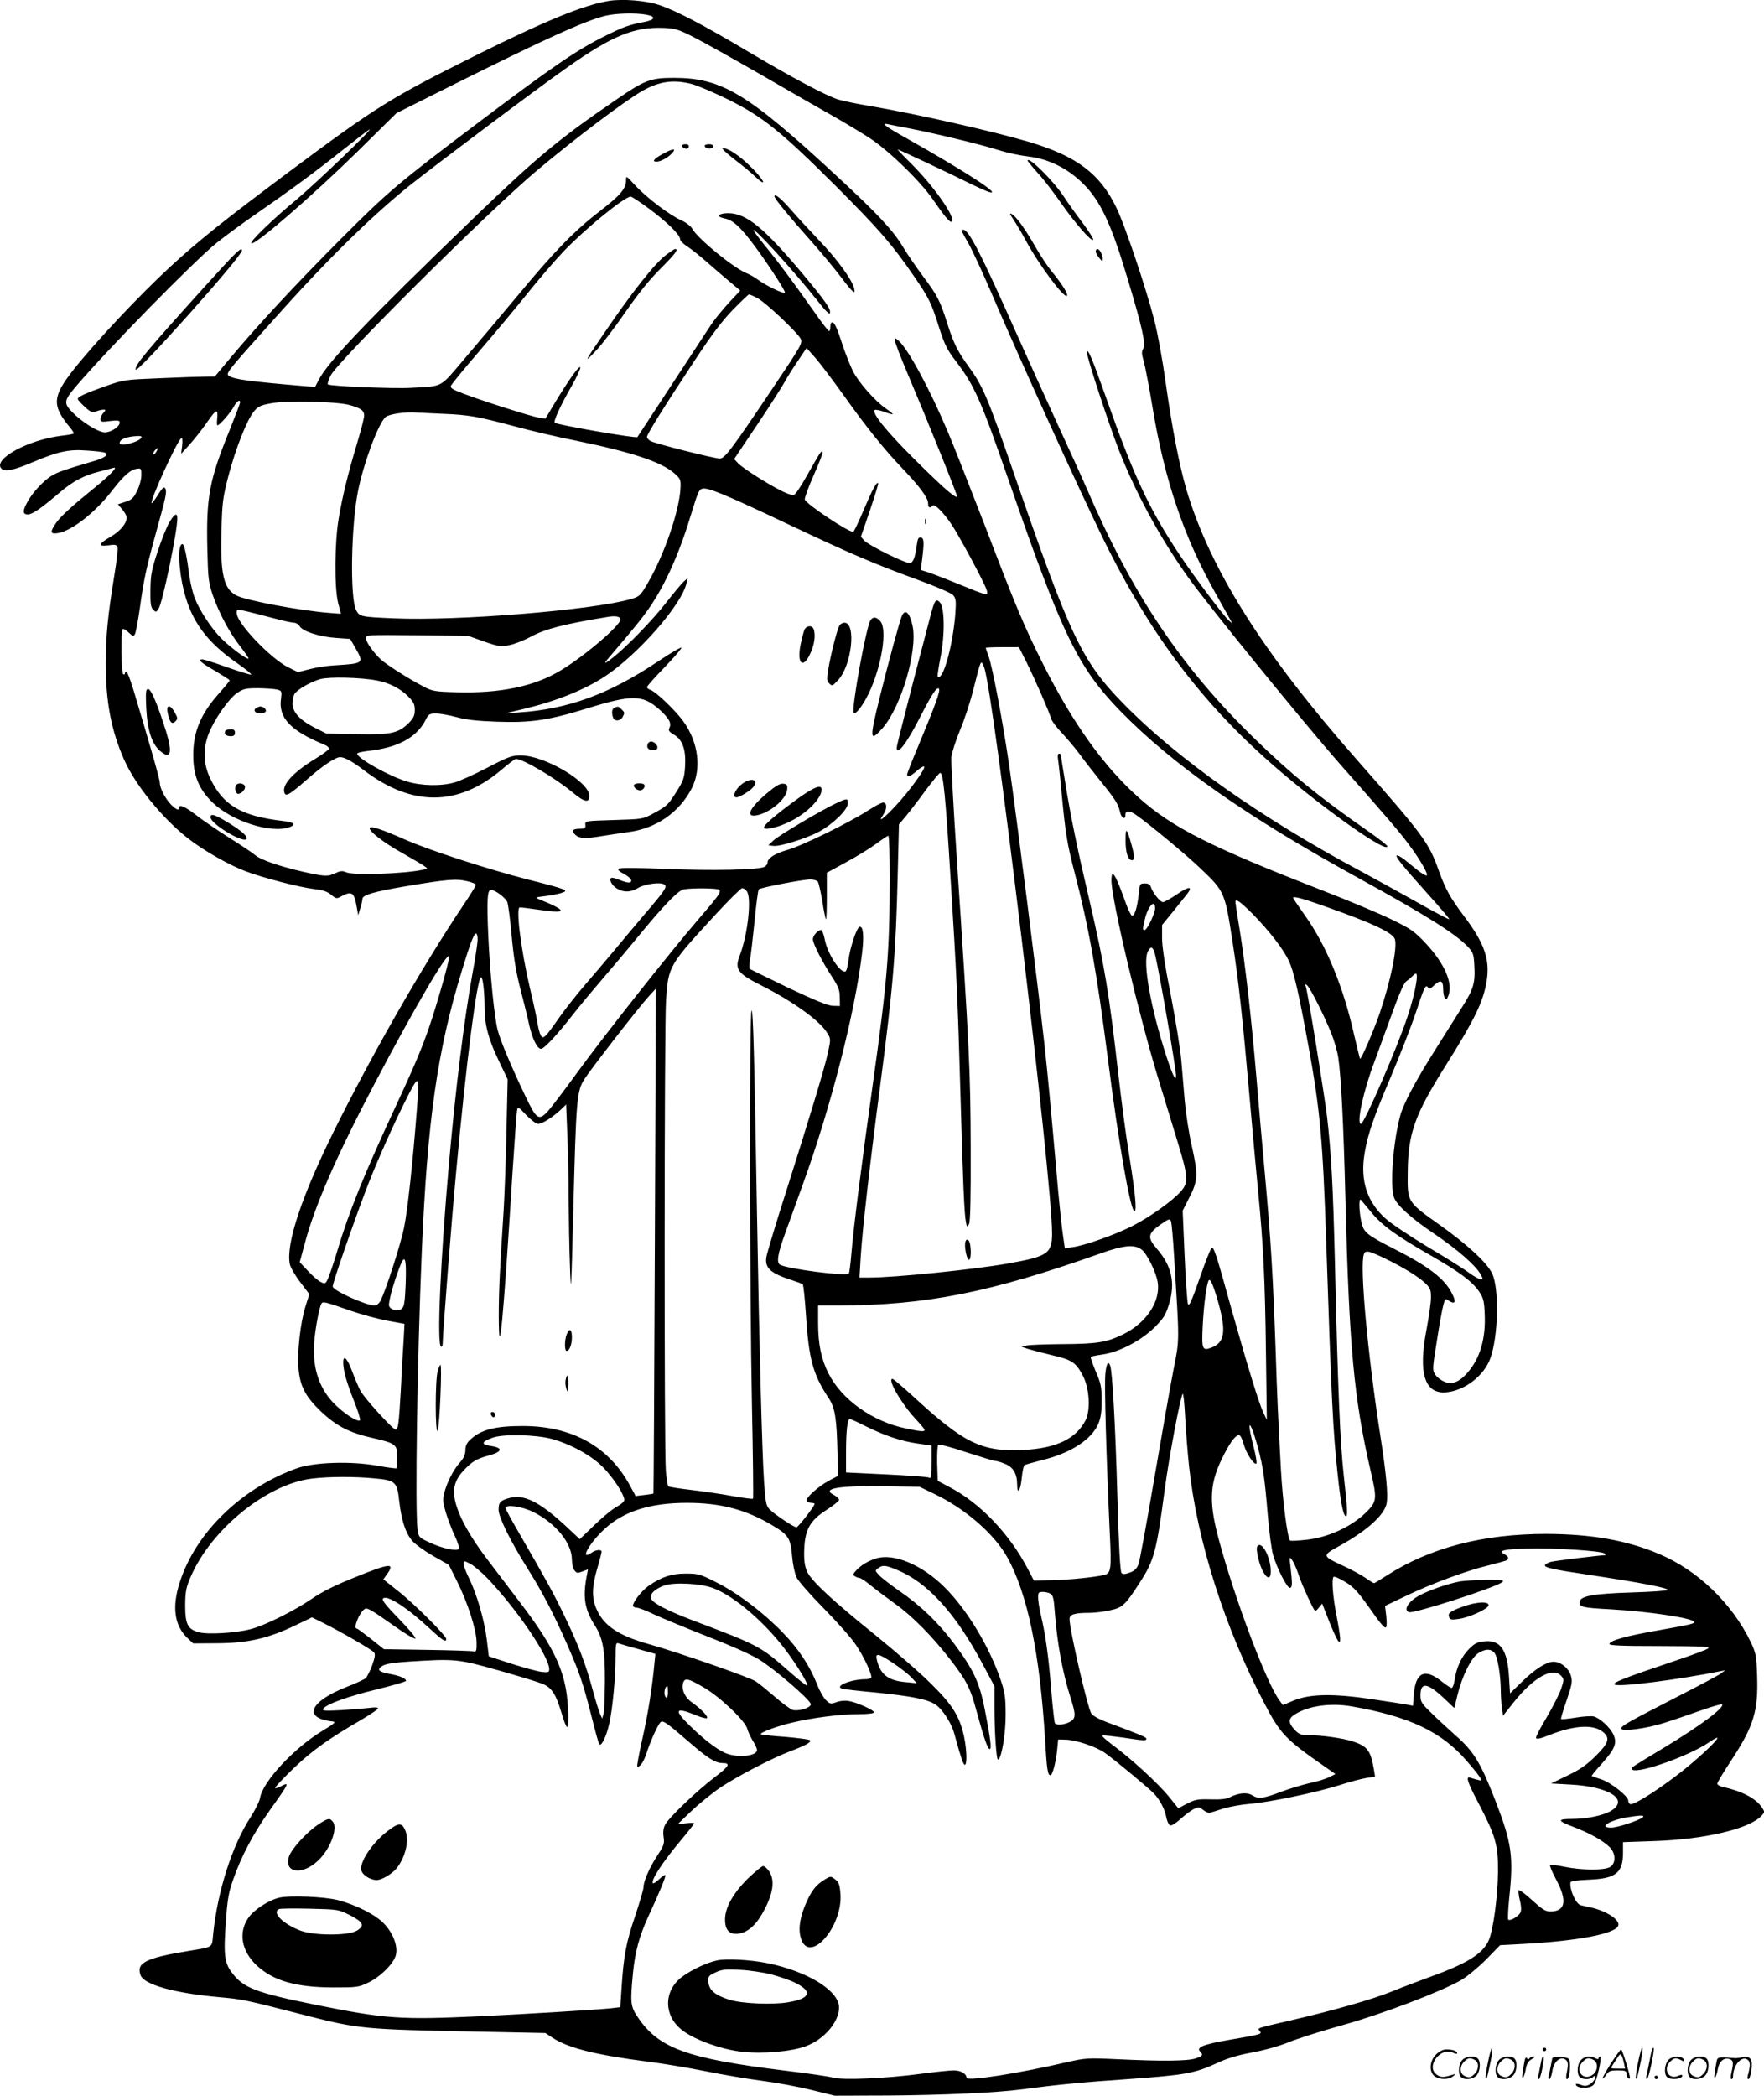 <svg version="1.0" xmlns="http://www.w3.org/2000/svg"
  viewBox="0 0 1010.306 1200.083"
 preserveAspectRatio="xMidYMid meet">
<g transform="translate(-0.439,1200.583) scale(0.1,-0.1)"
fill="#000000" stroke="none">
<path d="M3493 12001 c-144 -23 -365 -114 -763 -312 -491 -245 -568 -293
-1065 -663 -380 -284 -523 -398 -688 -550 -175 -162 -420 -422 -549 -584 -125
-158 -128 -208 -21 -336 13 -16 22 -31 19 -33 -2 -3 -36 -9 -74 -13 -188 -24
-386 -132 -341 -186 18 -22 71 -12 185 37 140 59 203 73 305 65 48 -3 94 -8
103 -12 26 -10 3 -29 -57 -47 -198 -58 -227 -69 -268 -100 -48 -38 -97 -94
-122 -144 -24 -45 -22 -63 7 -63 25 0 74 33 183 126 75 64 137 97 224 119 35
9 73 19 84 22 28 8 -20 -42 -110 -115 -130 -105 -192 -162 -219 -200 -37 -53
-34 -66 10 -59 81 13 219 122 314 248 64 83 104 117 141 121 22 3 24 -1 23
-38 0 -23 -11 -63 -25 -90 -20 -41 -31 -51 -67 -62 l-42 -14 25 -30 c14 -16
25 -37 25 -46 0 -34 -39 -80 -94 -111 -69 -40 -73 -56 -11 -48 37 6 47 4 52
-10 4 -9 -4 -80 -17 -157 -39 -241 -49 -346 -50 -506 0 -223 31 -387 106 -556
63 -142 213 -328 360 -445 85 -68 233 -153 329 -190 97 -38 317 -95 404 -105
45 -5 71 -14 92 -32 30 -24 31 -24 62 -7 54 29 70 19 82 -50 l11 -60 12 40 c7
22 12 46 12 53 0 23 67 42 244 72 236 40 294 45 355 30 28 -6 51 -16 51 -21 0
-5 -31 -56 -69 -112 -240 -358 -533 -871 -751 -1312 -180 -366 -268 -632 -246
-747 3 -18 30 -65 59 -103 l53 -70 -22 -70 c-29 -92 -48 -260 -40 -355 9 -103
39 -161 130 -248 88 -83 162 -121 296 -151 131 -30 140 -37 140 -110 0 -32 -2
-60 -5 -63 -3 -2 -51 4 -107 14 -150 28 -365 21 -463 -14 -318 -114 -580 -368
-671 -653 -46 -142 -31 -249 45 -320 l32 -30 142 1 c172 1 288 28 440 101 l98
47 67 -33 c100 -50 275 -151 288 -167 9 -11 6 -29 -10 -74 -12 -33 -29 -66
-37 -74 -8 -7 -57 -30 -109 -50 -214 -84 -253 -180 -80 -198 21 -3 10 -12 -63
-56 -160 -98 -337 -288 -353 -381 -3 -20 -28 -70 -55 -112 -106 -163 -189
-424 -214 -671 -7 -77 2 -70 -135 -93 -252 -41 -307 -69 -280 -141 21 -53 191
-101 442 -124 145 -13 149 -14 503 -105 306 -78 332 -80 976 -93 l397 -8 41
-27 c89 -59 249 -99 546 -137 88 -11 237 -36 331 -55 94 -19 240 -44 325 -55
85 -11 213 -35 284 -53 l130 -32 310 1 c303 2 620 16 760 35 204 27 347 41
610 59 325 23 382 33 508 91 62 29 120 46 200 61 67 12 151 35 209 58 53 22
193 66 311 99 227 63 565 192 680 258 34 20 98 73 143 118 l80 82 130 7 c317
17 535 59 547 106 9 34 -73 86 -163 104 -19 4 -43 10 -53 12 -27 8 -63 86 -58
130 1 8 37 13 104 16 156 6 197 38 197 156 l0 59 173 6 c293 9 553 70 621 146
18 19 18 22 2 46 -35 53 -114 94 -228 119 -16 4 -28 12 -28 18 0 6 36 67 81
135 129 197 154 281 147 485 -4 114 -7 128 -36 190 -108 223 -303 411 -525
505 -186 79 -388 114 -647 115 -363 0 -665 -79 -913 -238 -37 -24 -70 -44 -73
-44 -3 0 -26 14 -50 31 -25 17 -82 48 -128 69 -121 56 -121 58 -19 114 156 86
256 176 269 242 9 50 -1 164 -36 389 -74 476 -119 975 -94 1039 9 24 27 20
117 -23 108 -52 194 -105 235 -144 28 -27 32 -37 32 -82 0 -28 -12 -111 -26
-185 -49 -255 -8 -374 123 -356 103 14 206 95 242 191 47 125 53 403 11 489
-29 61 -141 165 -302 279 -186 132 -183 128 -181 302 2 222 41 329 218 610
166 264 215 365 234 483 20 123 -13 218 -130 372 -79 106 -105 152 -143 257
-58 164 -87 203 -471 639 -536 608 -839 1088 -975 1544 -42 144 -84 361 -120
619 -17 124 -46 283 -65 355 -47 183 -168 542 -215 639 -95 199 -229 299 -505
381 -210 62 -655 162 -915 206 -69 11 -147 28 -175 36 -72 23 -258 122 -515
274 -262 156 -418 237 -513 268 -75 25 -205 35 -284 23z m211 -79 c60 -11 55
-29 -11 -42 -89 -17 -120 -29 -225 -81 -160 -79 -302 -177 -728 -498 -458
-346 -513 -392 -785 -665 -258 -259 -469 -486 -634 -683 l-86 -103 -55 -1
c-30 0 -147 -4 -260 -9 -201 -8 -207 -9 -310 -45 -116 -41 -160 -61 -160 -74
0 -5 18 -25 40 -45 34 -31 43 -34 65 -26 15 6 33 10 42 10 14 0 14 -2 0 -18
-10 -10 -17 -27 -17 -36 0 -16 6 -18 55 -11 45 5 55 4 55 -9 0 -23 -49 -56
-85 -56 -38 0 -132 59 -189 118 -48 50 -45 65 25 147 180 211 674 715 804 820
50 40 151 114 225 165 201 139 339 241 495 365 77 61 147 115 155 119 32 16
-302 -304 -415 -399 -138 -114 -271 -243 -261 -252 17 -17 346 268 611 528
l220 217 320 160 c540 269 758 368 875 397 60 15 172 18 234 7z m274 -129 c53
-27 230 -126 392 -219 162 -94 349 -201 415 -238 66 -38 158 -93 205 -124 112
-75 288 -246 360 -352 76 -110 104 -140 108 -118 7 38 -112 204 -234 326 -46
45 -81 82 -78 82 6 0 308 -142 414 -195 47 -23 96 -45 110 -49 79 -22 -136
118 -477 310 -117 65 -145 87 -105 79 9 -2 67 -14 127 -25 153 -30 414 -93
513 -125 45 -14 119 -30 164 -35 119 -14 228 -68 318 -158 96 -96 158 -227
248 -527 88 -290 110 -389 94 -416 -10 -16 -9 -30 3 -72 8 -29 31 -146 50
-262 70 -423 182 -751 367 -1077 38 -68 74 -132 80 -143 l11 -20 -23 20 c-28
25 -198 251 -277 370 -177 265 -265 453 -428 916 -77 217 -104 280 -105 244 0
-27 126 -412 184 -560 98 -248 233 -497 396 -726 107 -151 654 -824 866 -1065
281 -318 343 -391 395 -461 64 -85 114 -171 105 -180 -3 -4 -25 9 -49 27 -23
19 -59 47 -79 64 -21 16 -41 26 -44 23 -8 -8 30 -55 184 -227 67 -74 119 -136
117 -138 -2 -3 -84 41 -182 96 -98 55 -243 135 -323 178 -576 308 -1052 644
-1362 961 -239 245 -302 378 -630 1328 -148 429 -175 491 -258 605 -62 85 -86
134 -122 250 -39 123 -56 156 -138 265 -37 50 -89 125 -114 167 -58 96 -144
188 -374 401 -515 478 -663 567 -938 567 -133 0 -166 -12 -329 -124 -328 -224
-457 -331 -823 -684 -602 -580 -829 -817 -883 -923 l-20 -39 -62 5 c-319 27
-405 39 -432 59 -18 13 -12 22 240 303 308 347 570 605 795 786 148 118 735
559 902 676 260 183 385 234 556 227 64 -3 83 -9 170 -53z m-13 -268 c33 -8
128 -49 210 -89 199 -99 303 -183 621 -500 246 -247 316 -327 446 -516 83
-121 97 -150 141 -290 32 -99 45 -126 98 -195 105 -138 141 -219 304 -690 303
-875 393 -1060 634 -1309 300 -308 727 -608 1371 -961 380 -209 547 -314 620
-389 30 -32 35 -43 38 -101 7 -107 -3 -142 -72 -250 -34 -55 -103 -163 -151
-240 -110 -173 -183 -310 -201 -378 -41 -150 -60 -406 -35 -470 17 -44 101
-120 234 -209 129 -88 230 -176 260 -227 16 -28 16 -31 2 -31 -9 0 -39 17 -68
38 -29 22 -135 88 -236 148 -100 60 -209 133 -241 162 -107 96 -146 218 -120
374 18 110 53 209 152 442 49 116 114 281 143 368 44 134 54 156 65 143 12
-14 16 -13 41 11 34 32 49 25 49 -24 0 -20 4 -44 10 -52 7 -11 11 -8 20 15 27
71 -22 183 -129 298 -67 71 -86 84 -195 137 -67 33 -248 109 -403 169 -632
246 -853 357 -1045 528 -201 178 -378 426 -548 763 -109 217 -156 328 -334
794 -87 224 -182 467 -213 539 -102 242 -226 472 -281 521 -20 18 -22 18 -22
2 0 -10 29 -86 64 -169 136 -322 296 -720 292 -725 -11 -10 -85 56 -252 222
-157 157 -237 257 -220 274 4 3 28 -1 54 -10 25 -10 48 -16 49 -14 2 2 -15 16
-37 31 -64 44 -157 150 -191 216 -16 34 -43 101 -59 150 -33 101 -46 129 -60
129 -6 0 -10 -11 -10 -25 0 -14 -3 -25 -7 -25 -5 0 -42 48 -83 107 -114 162
-216 300 -287 385 -34 43 -63 81 -63 85 0 21 235 -237 363 -399 50 -64 73 -86
75 -74 5 23 -26 67 -154 221 -223 266 -324 349 -428 350 -56 0 -73 -19 -26
-29 48 -9 84 -39 154 -129 74 -95 196 -280 196 -296 0 -13 -109 39 -156 74
-16 13 -48 30 -69 39 -75 32 -276 197 -305 251 -9 16 -35 36 -65 50 -66 29
-200 131 -264 201 -50 54 -51 55 -51 27 0 -47 -33 -86 -146 -173 -150 -116
-261 -229 -469 -480 -99 -118 -237 -283 -309 -367 -146 -172 -119 -157 -306
-168 -98 -6 -468 9 -478 20 -3 3 4 26 16 50 39 81 909 946 1180 1173 220 185
502 398 605 457 97 55 177 67 282 40z m-238 -718 c103 -77 173 -147 173 -172
0 -8 18 -26 40 -40 22 -14 80 -60 128 -103 48 -42 108 -93 132 -113 l44 -37
-68 -73 c-37 -41 -82 -96 -100 -124 -29 -44 -417 -636 -421 -642 -5 -9 -461
70 -473 82 -9 9 32 97 94 206 31 54 54 104 52 111 -5 14 -61 -64 -142 -197
l-58 -97 -37 6 c-44 7 -327 97 -433 138 -61 23 -76 32 -71 45 4 9 78 100 166
202 88 102 212 251 276 331 64 80 156 187 206 239 124 129 347 311 382 311 6
0 56 -33 110 -73z m615 -508 c45 -23 227 -194 248 -233 12 -24 5 -37 -160
-283 -239 -356 -275 -403 -303 -403 -31 0 -369 85 -396 100 -12 6 -21 17 -21
24 0 16 97 171 272 436 98 149 159 229 221 293 47 48 88 87 91 87 4 0 25 -9
48 -21z m496 -559 c131 -184 231 -308 338 -420 95 -99 144 -166 144 -196 0
-26 9 -31 27 -13 13 13 84 -65 129 -143 73 -124 173 -315 180 -342 8 -34 13
-36 -171 39 -71 29 -147 58 -169 65 l-38 12 8 62 c12 99 11 120 -8 124 -13 2
-18 -7 -23 -45 -10 -72 -20 -98 -39 -101 -23 -5 -235 100 -261 128 l-20 22 52
151 c28 84 50 154 47 156 -9 9 -34 -38 -84 -156 -29 -68 -55 -123 -59 -123
-30 0 -267 158 -277 185 -3 7 20 70 51 140 31 69 54 129 50 133 -7 8 -9 5 -87
-132 -31 -56 -63 -105 -72 -111 -11 -7 -30 -2 -70 17 -82 40 -228 133 -254
161 l-23 24 137 204 c75 112 145 222 156 244 12 22 44 73 72 114 l50 74 48
-54 c27 -30 101 -128 166 -219z m-3458 -38 c0 -5 -27 -75 -60 -158 -118 -291
-135 -384 -128 -687 4 -167 7 -188 32 -262 37 -104 95 -213 158 -293 27 -35
48 -65 46 -68 -8 -7 -105 65 -153 113 -58 57 -126 160 -155 233 -11 28 -25 86
-31 128 -15 116 -29 182 -40 182 -28 0 -23 -144 10 -273 44 -171 131 -288 301
-407 51 -35 88 -66 83 -67 -6 -2 -67 17 -138 42 -70 25 -134 45 -141 45 -30 0
-11 -18 71 -65 46 -28 85 -52 85 -55 0 -3 -29 -39 -65 -79 -110 -125 -150
-233 -143 -380 5 -98 37 -169 108 -239 111 -109 339 -182 445 -142 38 15 23
28 -43 35 -236 28 -340 89 -414 244 -39 83 -42 167 -9 254 33 84 116 203 164
235 36 24 50 27 121 27 45 -1 93 -4 108 -8 26 -7 27 -10 22 -51 -16 -111 53
-184 249 -265 16 -6 27 -17 25 -24 -3 -6 -36 -31 -74 -54 -131 -79 -198 -153
-180 -198 8 -22 31 -8 126 75 88 78 165 130 192 130 26 0 70 -24 137 -75 273
-208 536 -208 784 0 42 36 81 65 86 65 41 0 225 -109 324 -191 68 -57 97 -63
97 -21 0 81 -257 232 -394 232 -49 0 -71 -8 -188 -69 -73 -38 -157 -76 -187
-85 -77 -23 -194 -21 -277 5 -103 31 -284 133 -284 159 0 5 26 11 58 15 173
18 281 76 333 176 18 36 23 39 62 39 23 0 76 -10 117 -21 54 -15 119 -22 230
-26 196 -7 296 8 520 77 256 79 315 78 411 -7 56 -51 71 -79 57 -106 -7 -14
-2 -21 26 -38 50 -29 70 -87 64 -183 -4 -66 -10 -81 -48 -142 -50 -79 -54 -83
-135 -127 -59 -32 -62 -32 -225 -37 -164 -5 -165 -5 -163 -27 2 -20 -2 -23
-32 -23 -42 0 -51 -12 -25 -35 23 -21 57 -23 150 -7 36 6 105 16 154 23 159
21 292 113 363 252 57 113 37 265 -51 385 -48 65 -156 167 -186 177 -11 3 -20
11 -20 16 0 6 46 57 102 115 55 57 98 107 95 111 -4 3 -64 -32 -134 -79 -280
-187 -513 -273 -798 -292 l-80 -6 105 25 c186 44 347 108 467 186 188 123 440
409 469 534 l7 30 -23 -20 c-12 -11 -57 -65 -100 -120 -76 -98 -226 -253 -304
-314 -43 -35 -57 -40 -34 -13 152 178 205 243 246 304 93 137 172 317 240 546
36 117 41 127 64 130 34 4 138 -39 486 -204 354 -168 505 -232 742 -318 116
-43 192 -76 204 -89 16 -19 17 -33 12 -107 -15 -187 -72 -388 -101 -358 -3 2
5 51 16 109 26 130 24 289 -4 316 -23 23 -30 13 -56 -87 -126 -480 -191 -734
-191 -746 0 -49 57 24 131 169 72 141 99 181 111 169 10 -10 -18 -88 -121
-335 -34 -80 -61 -150 -61 -156 0 -19 18 -12 55 20 20 18 39 29 42 25 11 -10
-86 -143 -165 -227 -71 -75 -103 -98 -68 -47 22 31 21 68 -1 68 -10 0 -49 -21
-88 -46 -105 -68 -375 -201 -460 -225 -75 -22 -115 -48 -115 -74 0 -8 -8 -18
-17 -23 -33 -18 -308 -23 -567 -12 -166 7 -263 7 -269 1 -6 -6 5 -17 32 -30
22 -12 41 -29 41 -37 0 -18 -21 -16 -77 7 -18 7 -35 10 -39 7 -12 -12 6 -44
35 -61 39 -23 79 -21 120 4 38 23 128 35 150 20 19 -12 6 -32 -113 -171 -50
-59 -130 -154 -177 -211 -48 -57 -124 -147 -169 -199 -45 -52 -111 -136 -146
-186 -78 -112 -89 -122 -103 -96 -6 11 -13 39 -17 63 -3 24 -23 118 -45 209
-53 229 -81 460 -57 460 7 0 60 -7 117 -15 158 -23 156 -4 -9 62 -22 9 -18 11
35 17 33 4 75 12 94 18 48 15 35 20 -194 78 -226 58 -567 168 -705 230 -122
54 -188 76 -197 66 -14 -14 78 -86 187 -146 58 -33 114 -66 125 -74 20 -14 20
-14 -5 -20 -104 -24 -402 -34 -444 -15 -20 9 -32 8 -60 -5 -45 -21 -61 -20
-187 8 -134 31 -245 69 -273 95 -11 10 -79 56 -151 101 -71 45 -157 104 -191
131 -59 46 -94 61 -94 39 0 -17 -16 -11 -45 17 -33 34 -65 95 -65 125 0 20
-45 179 -152 536 -17 56 -35 102 -40 102 -4 0 -8 -5 -8 -11 0 -5 -4 -7 -10 -4
-11 7 -14 248 -3 258 4 4 19 -4 34 -19 26 -24 28 -25 37 -8 5 11 17 75 27 144
23 168 37 232 94 439 57 206 63 232 51 251 -6 10 -17 1 -41 -38 -18 -29 -34
-50 -36 -48 -12 12 146 358 170 373 6 4 8 -11 5 -42 l-6 -48 49 54 c27 30 73
88 101 129 52 75 63 78 56 14 -2 -19 -1 -34 2 -34 12 0 78 76 94 108 15 29 36
43 36 24z m628 -16 c64 -18 82 -31 82 -61 0 -13 -18 -83 -40 -156 -51 -169
-85 -307 -106 -434 -23 -133 -25 -395 -3 -482 l16 -62 -66 5 c-167 13 -477 71
-533 100 -73 38 -93 124 -85 378 4 155 8 184 40 308 42 158 106 320 146 368
23 28 39 36 97 46 91 18 378 11 452 -10z m537 -50 c146 -6 193 -15 405 -71 91
-25 253 -63 360 -84 312 -64 481 -120 556 -185 35 -31 38 -37 36 -81 -5 -131
-93 -386 -187 -547 -43 -74 -47 -78 -98 -93 -219 -63 -990 -126 -1357 -110
-189 8 -197 10 -216 47 -36 70 -29 488 12 688 34 162 115 379 156 417 20 18
116 32 183 26 17 -1 84 -4 150 -7z m-1731 -137 c-16 -26 -124 -53 -124 -30 0
21 39 37 103 40 18 1 26 -3 21 -10z m86 -80 c-7 -11 -14 -18 -17 -15 -3 3 0
12 7 21 18 21 23 19 10 -6z m670 -953 c52 -14 105 -26 117 -26 12 0 27 -9 33
-19 15 -30 115 -62 208 -68 l82 -6 30 -52 c50 -87 48 -89 -115 -99 -44 -2
-110 -12 -147 -22 l-67 -17 -55 27 c-101 50 -296 254 -296 311 0 23 0 23 58
10 31 -8 100 -25 152 -39z m1988 -5 c9 -28 -198 -207 -340 -293 -152 -93 -349
-134 -605 -126 -117 3 -133 6 -182 32 -82 42 -212 125 -245 155 -42 39 -86
101 -86 123 0 19 9 19 293 16 l292 -3 90 -32 c82 -29 95 -31 145 -22 30 6 87
28 125 49 84 45 189 72 445 114 40 6 63 2 68 -13z m2326 -248 c48 -97 130
-284 141 -323 4 -14 31 -50 60 -80 28 -30 74 -84 101 -120 26 -36 82 -108 124
-160 84 -104 100 -130 109 -174 8 -35 31 -47 31 -17 0 27 23 27 63 -1 76 -53
289 -230 370 -308 135 -129 137 -133 181 -420 34 -218 59 -451 96 -875 17
-192 39 -440 50 -550 30 -304 40 -514 45 -930 l5 -380 -19 40 c-26 53 -92 270
-185 600 -83 300 -97 343 -110 347 -5 2 -36 -75 -69 -171 -48 -137 -62 -169
-69 -152 -4 12 -13 137 -19 278 l-11 256 37 73 c51 98 52 133 16 294 -17 74
-35 191 -41 260 -6 69 -15 175 -20 235 -5 61 -32 226 -59 367 -34 169 -51 283
-51 332 l0 75 63 77 c34 42 70 88 80 100 36 46 11 46 -56 0 -37 -25 -74 -46
-82 -46 -16 0 -59 54 -69 86 -4 15 -15 21 -35 21 -28 0 -29 -2 -35 -63 -8 -75
-24 -126 -39 -121 -6 2 -24 39 -39 83 -56 157 -78 190 -78 117 0 -106 157
-771 268 -1133 33 -107 83 -271 111 -363 61 -200 63 -232 20 -282 -48 -55
-175 -146 -276 -198 -99 -51 -274 -113 -346 -123 l-44 -6 -11 78 c-7 44 -18
156 -27 249 -46 522 -58 651 -81 860 -35 320 -158 1291 -200 1580 -39 264 -94
555 -118 624 -9 24 -16 45 -16 47 0 2 43 4 95 4 l95 0 44 -87z m-243 -29 c55
-145 389 -2927 389 -3240 0 -117 -24 -133 -255 -174 -193 -34 -646 -80 -788
-80 l-60 0 7 118 c9 150 54 545 111 977 75 572 90 757 101 1215 l7 285 42 50
c23 28 74 94 113 148 40 53 76 97 81 97 18 0 31 -132 60 -610 34 -540 41 -694
56 -1220 15 -528 22 -695 32 -744 5 -27 6 -28 17 -10 8 13 11 141 10 434 -1
437 -8 585 -80 1665 -19 292 -33 550 -31 575 3 25 25 95 50 155 26 61 60 166
77 235 44 174 42 171 61 124z m-3478 -75 c70 -13 133 -45 179 -91 31 -31 38
-45 38 -78 0 -31 -7 -46 -34 -74 -60 -59 -99 -68 -297 -64 l-175 3 -68 34
c-84 43 -126 89 -126 137 0 19 5 44 10 54 13 25 92 71 149 87 50 14 232 10
324 -8z m2937 -1131 c0 -421 -14 -591 -95 -1168 -65 -462 -111 -824 -124 -978
-5 -63 -12 -116 -15 -119 -17 -17 -356 27 -395 51 -20 13 -12 63 28 173 21 59
68 189 104 288 160 441 299 985 339 1325 12 99 6 154 -15 148 -17 -6 -55 -121
-63 -191 -4 -31 -11 -60 -16 -63 -27 -17 -103 97 -119 178 -6 32 -16 58 -22
58 -18 0 -47 -32 -47 -52 0 -25 51 -126 108 -213 38 -59 46 -78 46 -120 l1
-50 -40 1 c-29 1 -100 30 -255 103 -118 57 -218 106 -222 109 -3 4 -3 27 2 52
5 25 16 124 26 220 9 96 20 178 24 183 8 10 254 57 296 57 17 0 36 -6 42 -12
5 -7 17 -57 26 -112 8 -54 18 -101 21 -104 3 -3 5 56 5 130 l0 136 115 63 c63
34 140 82 172 106 32 24 61 43 65 43 5 0 8 -109 8 -242z m-975 -68 c9 -15 -7
-36 -122 -170 -157 -182 -532 -656 -689 -871 -79 -109 -157 -211 -173 -228
-51 -54 -64 -45 -126 85 -79 164 -144 319 -160 380 -19 73 -44 322 -54 539 -9
205 -6 265 15 265 24 0 83 -44 94 -70 5 -14 17 -101 25 -194 11 -121 25 -207
49 -300 19 -72 42 -166 51 -208 19 -82 46 -138 68 -138 18 0 90 77 182 195 43
55 120 147 170 205 50 58 143 168 206 245 141 172 227 262 259 268 51 9 199 7
205 -3z m156 -7 c30 -36 6 -253 -41 -372 -29 -76 -10 -101 128 -170 175 -88
330 -199 372 -267 23 -36 23 -37 7 -113 -20 -92 -99 -353 -241 -801 -59 -184
-109 -351 -112 -371 -11 -64 22 -94 146 -134 30 -10 58 -20 62 -24 4 -4 12
-79 18 -168 16 -258 40 -348 131 -484 36 -55 46 -117 50 -314 l4 -130 -53 -28
c-63 -34 -137 -101 -127 -116 3 -6 15 -11 26 -11 10 0 19 -3 19 -6 0 -12 -94
-134 -104 -134 -15 0 -130 77 -155 104 -19 20 -23 40 -31 162 -11 171 -27 760
-40 1529 -15 900 -22 1165 -31 1165 -13 0 -11 -1625 2 -2258 6 -294 9 -536 6
-538 -3 -3 -56 4 -118 15 -63 12 -170 27 -237 35 -68 8 -127 17 -130 21 -4 4
-10 43 -14 88 -10 119 -9 2538 1 2694 13 196 15 200 279 487 79 86 150 156
157 156 7 0 19 -7 26 -17z m3314 -88 c277 -98 390 -152 399 -189 13 -53 -25
-237 -87 -421 -34 -99 -107 -268 -113 -262 -2 2 -17 65 -35 141 -61 272 -160
512 -283 683 -36 51 -66 95 -66 98 0 11 59 -5 185 -50z m-415 -44 c93 -95 171
-195 205 -265 29 -59 58 -187 114 -494 66 -361 82 -538 101 -1117 31 -921 38
-1071 66 -1335 16 -151 30 -227 45 -236 13 -8 11 42 -11 238 -20 184 -33 479
-50 1213 -11 448 -21 625 -45 835 -17 139 -111 718 -122 747 -6 15 -4 16 8 6
18 -15 97 -172 139 -276 16 -40 34 -102 39 -137 16 -102 30 -372 41 -805 21
-849 49 -1149 144 -1560 39 -166 37 -178 -29 -243 -84 -80 -212 -139 -334
-153 -51 -6 -95 -8 -98 -5 -15 15 -42 225 -52 401 -17 320 -21 393 -31 700
-15 420 -27 620 -60 985 -16 179 -39 435 -50 570 -27 321 -64 648 -95 838 -14
84 -25 157 -25 162 0 23 26 5 100 -69z m-560 34 c0 -30 -46 -125 -60 -125 -12
0 -12 4 1 60 17 76 59 121 59 65z m-3880 -179 c0 -18 -13 -107 -30 -197 -49
-274 -96 -654 -134 -1084 -49 -552 -70 -1035 -46 -1050 6 -4 10 5 10 21 0 51
51 702 76 969 59 642 121 1125 144 1125 10 0 20 -87 20 -175 0 -99 23 -184 82
-305 l50 -105 -7 -300 c-3 -165 -11 -367 -16 -450 -22 -335 -28 -467 -28 -605
1 -291 25 -43 79 825 12 182 23 340 26 353 4 22 8 20 52 -27 28 -29 57 -51 69
-51 23 0 83 38 129 81 l31 30 6 -152 c4 -84 8 -252 8 -373 1 -122 4 -304 8
-406 6 -171 7 -145 19 325 16 633 20 681 62 749 37 58 308 408 370 476 l41 45
-6 -1445 c-3 -794 -7 -1445 -8 -1447 -1 -1 -25 -5 -52 -8 l-50 -6 -32 59
c-122 225 -332 342 -615 342 -158 0 -240 -21 -300 -78 -20 -18 -28 -36 -28
-60 0 -24 -9 -45 -30 -69 -38 -42 -76 -116 -91 -176 -10 -40 -8 -56 10 -116
12 -38 34 -97 51 -132 16 -34 26 -67 23 -72 -10 -16 -93 1 -164 34 -65 30 -67
32 -73 76 -15 109 -2 973 24 1588 32 757 89 1154 231 1617 47 154 68 208 80
208 5 0 9 -15 9 -34z m3879 -83 c23 -89 121 -655 121 -697 0 -38 -18 -1 -55
110 -91 281 -138 543 -106 602 17 32 29 27 40 -15z m-4093 -215 c-74 -252
-108 -340 -251 -648 -189 -407 -272 -613 -340 -841 -20 -67 -44 -137 -52 -155
-15 -31 -17 -32 -42 -19 -15 7 -48 36 -73 63 l-47 50 30 111 c57 214 182 500
400 914 229 435 419 759 426 726 2 -8 -21 -99 -51 -201z m5584 18 c-6 -34 -25
-103 -42 -155 -54 -168 -250 -621 -269 -621 -27 0 15 193 77 355 14 39 57 156
95 260 41 116 75 194 86 200 9 6 26 20 38 32 27 30 31 11 15 -71z m-5719 -706
c-23 -296 -53 -568 -72 -662 -18 -92 -105 -362 -135 -420 -8 -16 -23 -28 -33
-28 -50 0 -241 86 -241 109 0 21 110 340 189 549 63 166 166 396 249 557 57
109 59 103 43 -105z m5468 -577 c61 -75 145 -135 339 -246 166 -95 241 -151
279 -209 24 -36 28 -54 31 -129 6 -140 -27 -252 -99 -334 -47 -54 -89 -70
-133 -51 -19 8 -42 26 -52 41 -16 25 -16 33 10 193 14 92 31 184 37 205 10 38
11 38 34 23 34 -22 40 -4 15 44 -43 85 -135 155 -334 256 -155 79 -172 93
-185 154 -13 62 -15 138 -2 125 5 -6 32 -38 60 -72z m-1130 -254 c31 -502 32
-466 -5 -654 -18 -93 -67 -371 -109 -618 -42 -246 -82 -464 -89 -485 -10 -28
-21 -40 -50 -51 -27 -10 -40 -11 -48 -3 -8 8 -16 152 -24 444 -12 415 -29 712
-41 743 -11 31 -22 13 -28 -47 -6 -61 5 -463 25 -901 11 -220 8 -240 -32 -250
-54 -13 -201 -28 -297 -30 l-105 -2 -33 63 c-106 204 -275 381 -450 472 l-68
36 -3 98 c-1 55 1 103 6 108 5 5 75 -13 160 -42 84 -27 159 -50 167 -50 8 0
33 -7 56 -17 46 -18 69 -57 69 -118 0 -62 19 -37 26 35 4 39 11 73 16 76 5 3
51 16 102 29 167 41 287 121 323 213 13 33 18 73 17 132 0 73 -5 96 -34 163
-18 42 -31 80 -28 83 3 3 34 9 69 14 95 14 219 79 296 155 53 53 64 71 83 134
37 120 15 218 -69 315 -57 65 -53 88 19 139 49 34 55 36 61 19 4 -10 12 -101
18 -203z m-186 41 c32 -25 83 -130 92 -187 17 -109 -65 -233 -198 -298 -95
-46 -147 -55 -351 -56 -94 -1 -184 -4 -201 -8 l-30 -7 35 -12 c19 -6 81 -22
138 -36 117 -27 139 -42 180 -121 36 -71 43 -194 14 -252 -55 -107 -169 -161
-357 -170 -239 -11 -336 36 -630 306 -60 55 -114 101 -119 101 -31 0 47 -136
128 -225 31 -33 56 -63 56 -67 0 -12 -22 -10 -107 8 -191 39 -368 165 -444
316 -41 81 -59 167 -59 286 l0 102 113 0 c505 1 873 74 1507 299 132 47 193
52 233 21z m-4215 -192 c-4 -100 -8 -133 -21 -145 -19 -19 -65 -10 -74 14 -6
16 21 119 58 217 32 87 42 63 37 -86z m4656 -118 c44 -160 34 -222 -41 -251
-53 -20 -57 -11 -50 129 6 118 22 235 34 256 9 14 29 -33 57 -134z m-4974 -39
c63 -22 159 -48 213 -58 l98 -18 -5 -95 c-4 -52 -11 -180 -16 -285 -11 -194
-15 -225 -30 -225 -16 0 -181 182 -202 223 -12 23 -33 73 -47 111 -28 75 -51
97 -51 49 1 -47 19 -112 62 -220 23 -57 38 -106 34 -110 -11 -11 -75 27 -131
79 -98 89 -143 214 -131 367 6 80 29 202 42 223 8 12 21 9 164 -41z m4805
-896 c46 -424 205 -924 432 -1355 90 -172 119 -203 337 -355 l69 -48 -34 -17
c-19 -10 -70 -26 -114 -35 -44 -10 -119 -33 -167 -51 -98 -38 -128 -41 -163
-18 -28 18 -78 13 -127 -12 -18 -10 -54 -14 -110 -12 -73 2 -89 -1 -134 -24
l-51 -27 -55 68 c-62 76 -217 218 -322 295 -37 28 -64 52 -58 54 6 2 59 -4
117 -12 123 -19 135 -19 135 -7 0 9 -23 19 -218 92 -50 18 -88 39 -97 52 -22
35 -125 481 -125 542 0 26 29 35 114 35 28 0 80 6 115 14 74 15 89 29 173 159
83 128 96 177 143 532 25 189 89 527 103 549 4 6 10 -52 14 -129 4 -77 14
-207 23 -290z m-1857 236 c110 -55 207 -88 300 -101 l82 -12 0 -95 c0 -87 -2
-95 -17 -88 -10 4 -120 12 -245 18 l-228 11 0 115 c0 126 8 191 22 191 4 0 43
-17 86 -39z m2252 -127 c29 -112 38 -175 55 -379 8 -99 22 -204 31 -234 22
-76 82 -193 97 -188 13 4 14 21 3 117 -8 62 -7 64 9 42 9 -12 27 -52 39 -90
19 -56 79 -187 92 -201 2 -2 12 6 22 19 l19 23 42 -107 c65 -161 77 -151 41
34 -22 111 -30 213 -18 226 4 4 33 -8 64 -27 56 -33 78 -59 178 -202 26 -37
52 -65 57 -61 6 3 7 30 3 65 l-7 59 124 59 c144 69 347 144 469 173 47 12 91
24 99 27 20 10 17 24 -9 37 -38 20 -3 29 131 32 150 5 428 -13 443 -28 5 -5 7
-10 3 -10 -29 0 -288 -32 -311 -38 -16 -5 -31 -13 -33 -19 -5 -13 47 -25 237
-53 319 -48 473 -78 465 -89 -2 -4 -93 -11 -202 -14 -223 -7 -296 -20 -301
-53 -4 -31 14 -35 183 -44 209 -12 457 -49 470 -70 7 -12 -7 -15 -202 -50
-183 -32 -274 -57 -281 -77 -3 -10 60 -13 290 -13 248 -1 290 -3 275 -14 -9
-7 -102 -42 -205 -76 -279 -94 -347 -121 -329 -131 26 -15 362 28 606 77 l26
5 -24 -18 c-13 -10 -128 -71 -255 -136 -276 -142 -316 -164 -316 -179 0 -19
138 -2 240 30 52 16 148 49 213 72 65 23 121 39 124 36 17 -17 -122 -121 -332
-248 -183 -110 -185 -112 -185 -120 0 -43 321 67 445 152 130 89 -44 -84 -205
-204 -126 -94 -235 -160 -250 -151 -5 3 -10 12 -10 20 0 25 -99 103 -153 121
-29 9 -54 18 -56 20 -2 2 24 34 58 71 75 84 89 118 65 168 -19 40 -77 93 -113
102 -14 3 -60 0 -103 -7 -43 -7 -81 -11 -83 -8 -2 2 12 50 32 107 32 94 34
108 24 143 -13 42 -58 78 -99 78 -40 0 -105 -41 -178 -112 l-71 -69 -6 94 c-9
155 -49 213 -140 204 -39 -3 -56 -11 -87 -42 -44 -43 -74 -107 -84 -177 -4
-27 -12 -48 -18 -48 -5 0 -33 18 -60 40 -94 74 -146 49 -156 -76 l-5 -66 -31
6 c-17 3 -110 18 -206 32 -222 33 -353 30 -446 -8 l-62 -26 -20 27 c-76 103
-258 587 -349 928 -58 219 -51 321 34 484 38 74 69 112 86 106 7 -2 18 -26 25
-53 15 -52 58 -118 72 -109 4 3 -3 47 -16 97 -27 105 -31 152 -9 102 8 -18 23
-67 35 -110z m-4045 52 c106 -29 224 -93 291 -160 60 -60 124 -158 124 -190 0
-8 -19 -25 -41 -37 -23 -11 -80 -58 -128 -104 l-86 -83 -80 75 c-149 138 -240
184 -322 161 -53 -14 -63 -25 -63 -67 0 -43 68 -181 166 -337 86 -137 147
-255 222 -424 75 -171 95 -229 143 -418 21 -84 41 -157 45 -163 11 -19 41 41
58 117 19 85 36 266 36 383 0 69 2 82 15 77 8 -3 59 -18 114 -33 l99 -28 -5
-50 c-14 -150 -38 -297 -69 -434 -19 -84 -32 -156 -30 -159 12 -11 36 22 52
71 24 74 69 173 83 182 15 9 35 -5 161 -114 110 -95 151 -121 193 -121 48 0
37 -19 -45 -81 -98 -74 -264 -232 -284 -272 -10 -19 -13 -42 -9 -70 6 -38 2
-49 -36 -107 -45 -69 -79 -147 -79 -181 0 -12 -22 -87 -49 -168 -51 -150 -65
-227 -77 -413 l-7 -106 -51 -6 c-70 -8 -483 -33 -753 -46 -457 -21 -540 -15
-938 65 -346 70 -416 97 -481 183 -44 56 -50 105 -36 293 9 131 16 169 43 245
46 132 117 265 209 394 114 160 115 164 60 135 -17 -9 -30 -11 -30 -7 0 5 48
56 106 112 105 101 202 170 392 280 50 30 92 58 92 63 0 6 -20 7 -47 3 -26 -3
-98 -9 -161 -13 -93 -5 -114 -4 -107 7 16 26 137 70 304 111 94 23 171 45 171
50 0 13 -36 29 -92 39 -67 13 -77 24 -44 46 20 12 61 19 154 25 265 17 279 15
514 -51 117 -33 230 -68 251 -77 52 -22 76 -60 107 -165 14 -49 29 -85 33 -82
11 12 7 134 -7 215 -26 147 -95 277 -256 489 -58 76 -146 192 -196 258 -101
132 -166 252 -184 338 -15 70 2 121 57 177 42 44 70 60 133 77 83 22 88 45 14
56 -56 8 -53 24 12 47 60 22 245 18 339 -7z m-1016 -226 c121 -11 130 -19 142
-131 13 -110 36 -182 74 -226 17 -20 71 -59 120 -87 l90 -51 47 -94 c61 -122
111 -277 112 -350 1 -45 -2 -55 -14 -52 -8 3 -128 7 -266 9 l-251 4 -74 59
c-41 32 -77 59 -81 59 -23 0 15 93 45 112 15 9 34 -2 165 -94 61 -44 118 -78
125 -75 7 2 -33 50 -92 111 -78 80 -101 110 -93 118 23 23 136 -50 270 -174
72 -67 92 -79 92 -57 0 19 -188 206 -278 276 l-82 65 20 28 c49 68 20 66 -182
-16 -115 -46 -189 -83 -250 -125 -103 -70 -270 -153 -351 -173 -84 -22 -243
-31 -295 -17 -63 18 -77 46 -77 156 1 77 5 100 31 160 117 274 439 534 696
564 101 12 245 12 357 1z m3207 -89 c176 -84 343 -229 417 -362 116 -208 187
-549 217 -1046 10 -172 15 -203 31 -203 11 0 31 73 38 145 l6 60 40 -1 c61 -1
177 -40 228 -76 61 -44 244 -196 280 -232 35 -37 63 -90 72 -140 4 -21 14 -40
21 -43 8 -3 34 13 58 35 24 22 58 48 75 57 30 15 33 15 57 -4 14 -11 31 -18
37 -16 7 2 41 12 77 24 36 11 103 23 150 27 115 9 387 66 518 108 59 19 128
37 155 41 l47 7 -6 37 c-19 113 -37 137 -122 165 -55 18 -174 35 -250 36 -47
0 -58 4 -83 31 -38 40 -37 65 4 89 77 48 201 65 320 45 331 -57 519 -146 662
-313 37 -42 71 -85 77 -96 9 -17 7 -18 -15 -12 -14 3 -32 9 -41 12 -29 11 -18
-24 48 -149 96 -184 111 -236 110 -387 -1 -142 -27 -336 -53 -395 -35 -79
-127 -135 -351 -215 -58 -21 -150 -56 -206 -79 -114 -46 -341 -110 -579 -165
-199 -46 -190 -43 -176 -60 15 -18 13 -19 -174 -51 -150 -26 -191 -43 -167
-67 19 -19 15 -26 -25 -39 -45 -16 -197 -17 -448 -5 -174 8 -184 7 -290 -17
-275 -64 -575 -111 -575 -89 0 23 -33 42 -73 42 -23 0 -109 -9 -192 -20 -194
-26 -446 -37 -500 -21 -22 6 -150 25 -285 41 -551 68 -712 127 -831 302 -44
65 -46 82 -29 259 12 120 36 207 86 317 68 147 104 235 99 240 -3 3 -19 -7
-35 -23 -16 -16 -32 -26 -36 -23 -14 15 56 122 162 248 41 49 74 91 74 95 0 3
-21 3 -47 0 l-48 -6 78 75 c43 41 119 103 169 137 100 66 294 167 397 206 90
34 125 53 114 64 -4 4 -69 13 -142 19 -74 5 -136 12 -139 15 -9 8 91 46 177
66 115 28 279 49 384 49 54 0 87 4 87 11 0 12 -94 55 -143 64 -21 4 -50 2 -71
-6 -33 -12 -38 -11 -60 10 -14 13 -37 53 -51 90 -44 110 -104 201 -199 300
-113 116 -261 228 -385 289 -87 44 -99 47 -170 47 -81 0 -138 -19 -213 -71
-37 -26 -88 -90 -88 -112 0 -7 9 -12 20 -12 11 0 58 -18 103 -40 46 -21 181
-77 300 -124 125 -48 252 -104 297 -132 87 -52 293 -230 298 -256 4 -20 -67
-43 -103 -34 -12 3 -57 36 -101 74 -43 37 -93 78 -110 89 -32 23 -437 164
-610 213 -173 48 -258 104 -300 195 -31 65 -31 130 1 239 14 47 25 91 25 96 0
15 -33 12 -58 -6 -72 -50 -10 60 80 141 109 98 259 145 467 145 192 0 338 -38
491 -130 90 -53 103 -74 111 -175 4 -46 15 -99 25 -121 10 -21 81 -102 157
-179 76 -77 159 -171 184 -209 48 -71 95 -174 87 -188 -3 -4 -18 -8 -34 -8
-81 0 -179 -40 -133 -54 10 -3 92 -13 183 -21 217 -22 305 -39 352 -70 41 -27
92 -106 109 -170 37 -136 51 -175 59 -175 14 0 12 84 -4 161 -25 116 -66 182
-190 304 -61 61 -205 186 -321 280 -237 191 -358 303 -386 357 -13 26 -19 58
-19 105 1 136 28 189 132 255 37 24 68 49 68 55 0 7 -14 20 -31 29 -73 37 33
54 309 49 l183 -3 85 -41z m-2298 -103 c129 -64 222 -178 222 -274 0 -22 6
-49 14 -60 13 -17 18 -18 46 -7 l32 12 -6 -32 c-25 -125 -14 -195 44 -287 48
-74 60 -144 59 -325 -1 -88 -4 -171 -8 -185 l-8 -25 -11 25 c-7 14 -26 76 -43
139 -39 146 -84 263 -163 426 -59 124 -103 203 -265 483 -39 67 -71 127 -71
132 0 23 93 10 158 -22z m-256 -386 c168 -178 348 -444 348 -515 0 -17 -5 -19
-44 -15 -24 3 -101 24 -173 47 l-129 42 -12 99 c-13 108 -58 262 -103 352 -16
32 -29 67 -29 78 0 20 0 20 38 1 21 -11 68 -51 104 -89z m1289 -51 c121 -46
298 -199 416 -358 67 -90 128 -191 120 -199 -3 -3 -52 36 -109 86 -156 137
-170 145 -538 284 -161 61 -244 105 -248 132 -4 25 24 51 75 70 56 21 212 13
284 -15z m1929 -31 c15 -8 20 -27 25 -97 14 -186 44 -350 90 -496 33 -103 32
-123 -5 -142 -32 -17 -76 -20 -84 -6 -3 5 -13 92 -21 193 -15 188 -33 318 -60
429 -8 35 -15 79 -15 97 0 28 3 32 26 32 14 0 34 -4 44 -10z m2543 -338 c18
-20 36 -126 37 -213 0 -31 3 -77 6 -102 l7 -46 61 77 c114 143 224 204 271
152 18 -20 18 -22 0 -77 -11 -30 -48 -103 -82 -161 -35 -58 -63 -111 -61 -118
2 -9 24 -5 78 17 141 55 248 62 304 18 44 -35 35 -64 -42 -140 -52 -51 -91
-78 -161 -111 l-93 -45 109 -6 c229 -12 344 -89 229 -154 -45 -24 -137 -43
-214 -43 -90 0 -90 -10 0 -44 97 -37 171 -78 211 -117 35 -35 38 -90 5 -113
-30 -21 -161 -21 -263 0 -42 9 -79 13 -83 10 -3 -4 13 -42 36 -85 64 -120 53
-181 -35 -181 -27 0 -47 13 -105 66 -40 37 -74 61 -76 55 -2 -6 1 -34 8 -60 8
-34 8 -55 2 -68 -12 -22 -59 -49 -69 -40 -4 4 -1 58 5 121 26 245 15 318 -81
566 -84 215 -122 277 -226 368 -41 37 -104 94 -138 128 -57 55 -63 65 -63 101
0 80 40 74 139 -20 l55 -52 18 75 c27 110 80 215 120 240 41 25 70 25 91 2z
m-3441 -61 c40 -27 87 -64 103 -81 l30 -33 -70 7 c-95 9 -140 45 -159 129 -9
40 10 35 96 -22z m-1087 -138 c92 -53 238 -192 249 -236 4 -16 18 -46 31 -68
14 -21 25 -46 25 -54 0 -37 -118 -47 -185 -16 -50 22 -132 87 -207 162 -85 84
-74 100 37 55 32 -14 63 -22 68 -19 11 7 -34 54 -84 89 -41 28 -62 73 -53 110
9 34 29 30 119 -23z m-205 -29 c0 -21 -4 -33 -10 -29 -17 10 -11 65 7 65 2 0
3 -16 3 -36z m5584 -714 c-17 -17 -146 -60 -181 -60 -76 0 -11 42 89 59 78 13
104 13 92 1z M1198 10388 c-357 -395 -424 -475 -416 -499 8 -23 608 649 608
682 0 24 -31 -5 -192 -183z M5890 11085 c0 -2 27 -35 60 -72 34 -37 92 -113
130 -168 80 -115 174 -223 185 -213 5 4 -24 49 -62 100 -39 51 -87 119 -107
150 -58 88 -206 235 -206 203z M5809 10748 c16 -24 46 -74 67 -113 77 -144
223 -339 239 -323 9 9 -28 68 -89 142 -23 28 -63 89 -90 136 -60 105 -112 177
-137 190 -15 8 -12 1 10 -32z M5512 10683 c2 -5 20 -37 40 -73 21 -36 80 -164
132 -285 162 -379 492 -1103 634 -1395 284 -580 597 -988 1052 -1369 271 -227
580 -441 580 -401 0 5 -50 45 -111 87 -283 197 -439 325 -648 528 -420 409
-700 825 -961 1430 -26 61 -103 229 -170 375 -67 146 -175 384 -240 530 -195
439 -267 580 -298 580 -8 0 -12 -3 -10 -7z M6280 10566 c0 -8 9 -24 20 -37 17
-21 19 -22 20 -6 0 23 -18 57 -30 57 -6 0 -10 -6 -10 -14z M3910 11171 c0 -11
26 -22 34 -14 12 12 5 23 -14 23 -11 0 -20 -4 -20 -9z M4040 11171 c0 -11 21
-19 38 -14 21 8 13 23 -13 23 -14 0 -25 -4 -25 -9z M4150 11145 c8 -9 41 -37
75 -63 33 -25 79 -63 102 -85 66 -63 63 -36 -3 34 -63 65 -123 111 -164 124
-23 7 -24 6 -10 -10z M3798 11123 c-49 -27 -61 -43 -33 -43 23 0 67 24 89 49
27 30 3 27 -56 -6z M4440 10881 c0 -12 83 -114 216 -263 55 -62 128 -150 162
-195 72 -95 88 -109 78 -67 -13 50 -97 166 -201 274 -55 58 -127 136 -159 173
-59 67 -96 98 -96 78z M3818 10545 c-65 -49 -195 -214 -359 -455 -109 -159
-113 -169 -41 -92 33 34 108 133 168 220 74 107 138 186 201 249 86 86 106
113 84 113 -4 0 -28 -16 -53 -35z M5302 9020 c0 -14 2 -19 5 -12 2 6 2 18 0
25 -3 6 -5 1 -5 -13z M974 9014 c-15 -25 -45 -100 -67 -167 -35 -107 -40 -134
-41 -219 -1 -78 2 -100 16 -114 15 -15 17 -15 31 7 23 35 107 441 107 516 0
36 -17 27 -46 -23z M5171 8482 c-11 -21 -76 -259 -131 -481 -56 -228 -54 -247
18 -166 108 123 203 445 173 587 -16 74 -40 98 -60 60z M4991 8456 c-24 -28
-113 -518 -97 -533 11 -11 52 42 86 112 74 155 108 367 66 414 -22 24 -39 27
-55 7z M4811 8422 c-13 -25 -48 -161 -62 -245 -10 -61 -9 -71 5 -85 16 -16 19
-15 51 20 78 84 104 328 36 328 -11 0 -25 -8 -30 -18z M4611 8398 c-5 -13 -14
-49 -21 -81 -23 -111 13 -146 55 -54 24 50 32 108 19 141 -9 24 -43 19 -53 -6z
M842 7953 c6 -127 32 -208 80 -248 60 -51 72 -12 33 114 -47 150 -85 241 -102
241 -13 0 -15 -15 -11 -107z M965 7923 c10 -53 24 -68 44 -48 14 14 14 18 -3
50 -27 49 -51 47 -41 -2z M1471 7951 c-19 -12 -5 -31 24 -31 13 0 27 5 31 11
7 11 -12 29 -31 29 -5 0 -16 -4 -24 -9z M3523 7953 c-14 -5 -17 -31 -7 -57 8
-22 41 -20 54 3 13 25 13 27 -6 45 -16 17 -21 18 -41 9z M1295 7820 c-10 -16
4 -30 31 -30 17 0 24 5 24 20 0 15 -7 20 -24 20 -14 0 -28 -4 -31 -10z M3714
7745 c-8 -21 4 -35 32 -35 26 0 32 18 12 38 -16 16 -37 15 -44 -3z M4245 7509
c-34 -31 -47 -69 -22 -69 17 0 79 38 95 58 38 49 -20 58 -73 11z M1354 7505
c-7 -17 2 -45 14 -45 20 0 45 28 39 44 -8 20 -46 21 -53 1z M3637 7513 c-10
-10 13 -33 33 -33 18 0 34 23 23 34 -8 8 -48 8 -56 -1z M4395 7462 c-105 -89
-125 -144 -44 -122 77 22 159 95 162 147 2 23 -2 29 -23 31 -19 2 -44 -13 -95
-56z M4555 7419 c-117 -86 -175 -137 -175 -152 0 -18 82 1 148 34 99 48 182
133 182 184 0 33 -49 12 -155 -66z M4793 7406 c-87 -41 -328 -184 -359 -213
l-29 -28 29 -3 c38 -5 186 42 261 81 78 42 165 126 165 161 0 32 -2 32 -67 2z
M1210 7326 c0 -37 183 -148 205 -125 13 13 -30 51 -117 102 -67 40 -88 45 -88
23z M6064 7658 c3 -18 13 -107 21 -198 22 -226 31 -284 70 -435 85 -325 129
-572 195 -1085 62 -487 129 -870 152 -870 15 0 4 104 -32 331 -17 101 -43 303
-60 449 -53 469 -81 635 -166 1000 -69 294 -108 482 -139 677 -14 84 -25 154
-25 157 0 4 -5 6 -10 6 -7 0 -9 -13 -6 -32z M6451 7198 c-1 -71 13 -118 36
-118 17 0 16 22 -1 85 -28 100 -35 107 -35 33z M5534 4896 c-9 -24 8 -108 21
-104 14 4 12 95 -3 110 -9 9 -13 7 -18 -6z M3250 4364 c-13 -33 -13 -94 0 -94
16 0 30 37 30 79 0 46 -16 54 -30 15z M2511 4153 c-15 -52 -14 -365 0 -340 11
20 26 377 16 377 -3 0 -11 -17 -16 -37z M3244 4105 c-3 -13 -1 -37 4 -52 9
-25 10 -23 11 25 1 56 -5 67 -15 27z M2816 3905 c4 -8 10 -15 15 -15 5 0 9 7
9 15 0 8 -7 15 -15 15 -9 0 -12 -6 -9 -15z M7205 3150 c-10 -16 13 -112 36
-148 26 -45 45 -36 41 18 -5 82 -55 166 -77 130z M8361 2949 c-81 -16 -201
-60 -249 -92 -49 -34 -67 -72 -38 -83 27 -10 489 139 533 171 16 13 4 14 -92
14 -60 -1 -130 -5 -154 -10z M8381 2805 c-73 -27 -86 -37 -77 -60 5 -14 14
-16 54 -10 62 8 172 59 172 79 0 24 -73 19 -149 -9z M1824 1556 c-65 -44 -149
-137 -164 -180 -32 -97 77 -111 168 -23 69 66 113 185 82 222 -18 22 -29 19
-86 -19z M2225 1521 c-89 -68 -163 -179 -151 -226 7 -27 52 -55 88 -55 27 0
83 32 110 63 53 61 78 163 54 220 -19 47 -38 47 -101 -2z M1604 1139 c-61 -14
-145 -69 -177 -115 -59 -85 -40 -192 50 -275 94 -86 222 -123 433 -124 137 0
148 1 202 27 67 31 142 104 158 153 16 49 -10 125 -64 183 -46 51 -159 109
-266 137 -77 20 -278 28 -336 14z m404 -100 c78 -40 87 -60 40 -89 -48 -29
-243 -29 -322 0 -100 38 -167 104 -123 124 6 3 85 4 175 2 162 -4 164 -4 230
-37z M5020 3081 c-44 -14 -84 -38 -110 -66 -21 -22 -22 -28 -10 -35 8 -5 20
-10 27 -10 7 0 37 -20 67 -45 31 -25 93 -71 138 -104 96 -68 213 -186 317
-321 92 -119 114 -162 151 -302 39 -143 61 -208 73 -208 12 0 3 67 -29 230
-30 152 -64 225 -174 372 -92 123 -194 221 -317 305 -48 34 -99 73 -113 88
-24 26 -25 27 -6 41 26 19 41 18 108 -10 174 -71 334 -247 488 -535 l70 -131
0 -119 c0 -146 11 -301 20 -301 20 0 45 149 44 260 0 98 -5 127 -28 195 -65
191 -194 405 -321 531 -130 130 -294 198 -395 165z M4287 1248 c-85 -85 -130
-166 -130 -234 0 -61 25 -88 77 -81 57 8 105 53 150 140 49 95 58 165 27 215
-12 17 -27 32 -36 32 -8 0 -47 -33 -88 -72z M4725 1241 c-45 -27 -71 -60 -99
-122 -38 -81 -51 -155 -36 -207 43 -163 242 55 228 250 -4 48 -9 65 -27 79
-28 23 -29 23 -66 0z M4112 780 c-57 -12 -141 -51 -197 -91 -113 -81 -112
-230 2 -313 74 -54 221 -106 335 -119 121 -14 287 1 369 32 104 39 189 139
189 221 0 96 -179 207 -410 254 -99 20 -234 27 -288 16z m308 -80 c46 -12 109
-33 138 -48 103 -50 88 -91 -40 -112 -88 -15 -261 -8 -334 14 -82 25 -118 55
-122 99 -3 35 -1 39 40 58 37 17 57 19 138 15 52 -2 133 -14 180 -26z M8526
194 c-10 -47 -15 -88 -12 -91 5 -6 9 7 30 110 7 37 10 67 6 67 -4 0 -15 -39
-24 -86z M8840 270 c0 -5 5 -10 10 -10 6 0 10 5 10 10 0 6 -4 10 -10 10 -5 0
-10 -4 -10 -10z M9386 194 c-10 -47 -15 -88 -12 -91 5 -6 9 7 30 110 7 37 10
67 6 67 -4 0 -15 -39 -24 -86z M9466 269 c-3 -8 -10 -41 -16 -74 -6 -33 -14
-68 -16 -77 -3 -10 -1 -18 3 -18 10 0 46 171 38 178 -2 3 -7 -1 -9 -9z M8229
241 c-38 -38 -41 -101 -7 -125 29 -20 79 -20 104 0 18 14 18 15 1 10 -53 -17
-69 -17 -92 -2 -69 45 21 166 94 126 12 -6 21 -7 21 -1 0 12 -25 21 -62 21
-19 0 -39 -10 -59 -29z M9230 189 c-28 -45 -49 -83 -47 -85 2 -3 12 7 21 21
14 21 24 25 66 25 43 0 50 -3 50 -19 0 -11 5 -23 10 -26 6 -3 10 -3 10 1 0 20
-44 164 -51 164 -4 0 -30 -37 -59 -81z m75 4 l7 -33 -42 0 c-42 0 -42 0 -28
23 8 12 21 32 29 44 15 25 22 18 34 -34z M8380 210 c-22 -22 -27 -79 -8 -98
19 -19 66 -14 88 8 22 22 27 79 8 98 -19 19 -66 14 -88 -8z m71 0 c25 -14 25
-54 -1 -80 -23 -23 -33 -24 -61 -10 -25 14 -25 54 1 80 23 23 33 24 61 10z
M8590 210 c-22 -22 -27 -79 -8 -98 19 -19 66 -14 88 8 22 22 27 79 8 98 -19
19 -66 14 -88 -8z m71 0 c25 -14 25 -54 -1 -80 -23 -23 -33 -24 -61 -10 -25
14 -25 54 1 80 23 23 33 24 61 10z M8736 204 c-3 -16 -8 -47 -11 -69 -8 -51
10 -26 19 27 5 27 15 42 34 53 18 10 22 14 10 15 -9 0 -20 -5 -24 -11 -5 -8
-9 -8 -14 1 -5 8 -10 3 -14 -16z M8837 223 c-2 -4 -7 -26 -11 -48 -4 -22 -9
-48 -12 -57 -3 -10 -1 -18 4 -18 4 0 14 28 20 62 11 58 10 81 -1 61z M8895
220 c-1 -3 -5 -23 -9 -45 -4 -22 -9 -48 -12 -57 -3 -10 -1 -18 4 -18 5 0 13
20 17 45 7 53 44 87 74 68 17 -11 19 -28 8 -80 -4 -18 -3 -33 2 -33 16 0 24
99 11 115 -12 14 -87 18 -95 5z M9060 210 c-22 -22 -27 -79 -8 -98 7 -7 24
-12 38 -12 14 0 31 5 38 12 9 9 12 8 12 -5 0 -9 -12 -24 -26 -34 -21 -13 -32
-15 -55 -6 -16 6 -29 8 -29 3 0 -24 81 -27 102 -2 18 19 50 162 37 162 -5 0
-9 -5 -9 -10 0 -7 -6 -7 -19 0 -30 16 -59 12 -81 -10z m71 0 c29 -16 25 -65
-6 -86 -56 -37 -103 28 -55 76 23 23 33 24 61 10z M9561 211 c-23 -23 -28 -80
-9 -99 19 -19 88 -13 88 9 0 5 -11 4 -24 -2 -54 -25 -89 38 -46 81 23 23 33
24 62 9 16 -9 19 -8 16 3 -8 22 -64 22 -87 -1z M9690 210 c-22 -22 -27 -79 -8
-98 19 -19 66 -14 88 8 22 22 27 79 8 98 -19 19 -66 14 -88 -8z m71 0 c25 -14
25 -54 -1 -80 -23 -23 -33 -24 -61 -10 -25 14 -25 54 1 80 23 23 33 24 61 10z
M9836 201 c-3 -14 -8 -44 -11 -66 -8 -51 10 -26 19 27 8 41 35 63 66 53 22 -7
24 -21 11 -77 -5 -22 -5 -38 0 -38 5 0 9 6 9 13 0 68 51 125 85 97 15 -13 15
-35 -1 -92 -3 -10 -1 -18 4 -18 6 0 13 23 17 50 9 63 -5 84 -49 76 -17 -4 -35
-6 -41 -6 -101 8 -104 7 -109 -19z M9480 110 c0 -5 5 -10 10 -10 6 0 10 5 10
10 0 6 -4 10 -10 10 -5 0 -10 -4 -10 -10z"/>
</g>
</svg>
